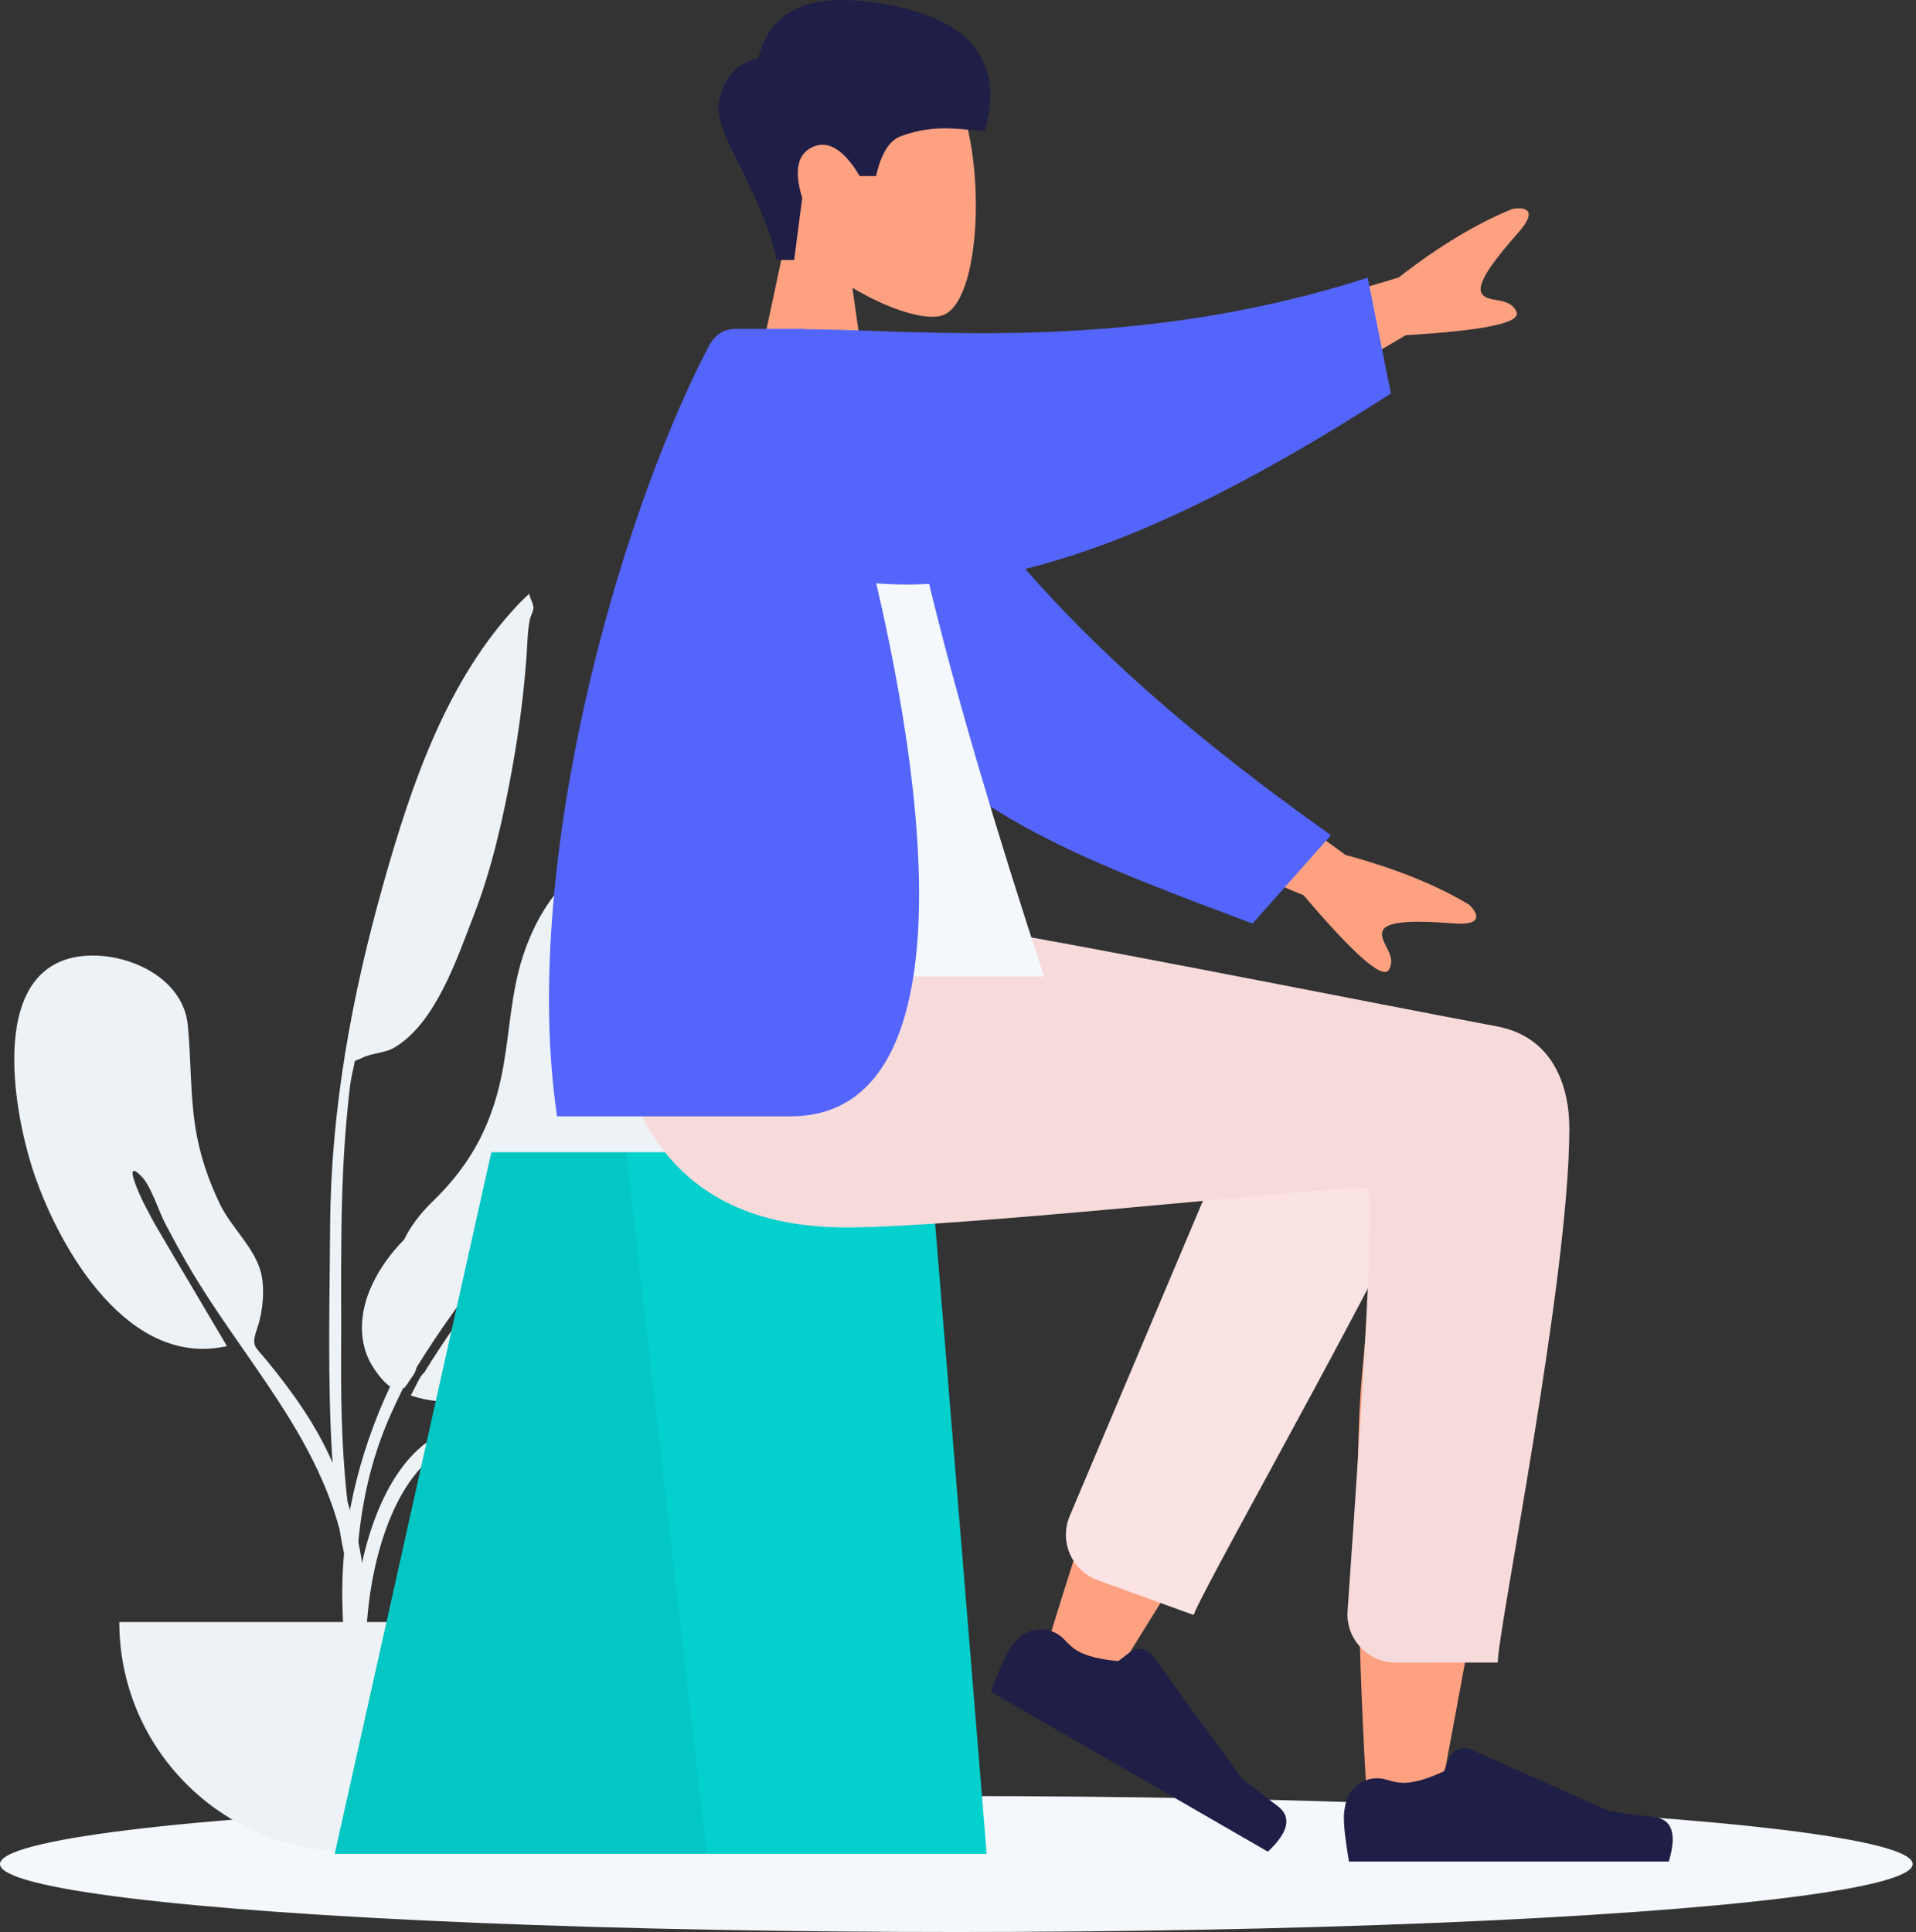 <?xml version="1.0" encoding="UTF-8"?>
<svg width="119px" height="120px" viewBox="0 0 119 120" version="1.1" xmlns="http://www.w3.org/2000/svg" xmlns:xlink="http://www.w3.org/1999/xlink">
    <rect x="0" y="0" width="119" height="120" fill="#333333" stroke="none"/>
    <!-- Generator: sketchtool 55.2 (78181) - https://sketchapp.com -->
    <title>706A0A15-7129-4383-AFF6-FAD86D4620AF</title>
    <desc>Created with sketchtool.</desc>
    <g id="Welcome" stroke="none" stroke-width="1" fill="none" fill-rule="evenodd">
        <g id="Homepage" transform="translate(-174, -7259)">
            <g id="FOOTER" transform="translate(-1, 7112)">
                <g id="CTA-Contact" transform="translate(175, 0)">
                    <g id="01---Illu" transform="translate(0, 147)">
                        <ellipse id="Sahdow" fill="#F4F8FC" cx="59.397" cy="115.779" rx="59.397" ry="4.221"></ellipse>
                        <g id="Plant" transform="translate(0, 36.784)" fill="#EDF2F7">
                            <path d="M15.582,22.043 C12.92,22.184 9.808,24.074 9.828,26.982 C9.842,29.094 10.125,31.173 10.027,33.294 C9.948,34.99 9.58,36.648 9.007,38.245 C8.456,39.781 7.126,41.179 6.91,42.78 C6.773,43.801 7.055,45.186 7.492,46.124 C8.022,47.265 7.796,47.194 7.091,48.272 C5.71,50.385 4.492,52.53 3.726,54.96 C2.623,58.46 2.081,62.473 3.006,66.081 C3.124,66.539 3.38,68.2 4.033,68.249 C4.763,68.305 4.328,67.385 4.257,67.08 C3.807,65.138 3.41,63.44 3.493,61.41 C3.816,53.578 8.815,47.915 11.73,40.99 C11.892,40.631 12.226,39.784 12.461,39.223 C12.832,38.337 13.126,36.695 13.682,36.009 C14.729,34.717 13.901,37.181 13.72,37.654 C13.491,38.252 13.237,38.889 12.994,39.417 C11.885,41.866 10.641,44.542 9.494,47.066 C15.677,47.807 19.166,40.101 20.285,35.159 C21.207,31.086 21.838,21.726 15.582,22.043" id="Leaf-Me-Alone!" transform="translate(11.7, 45.144) scale(-1, 1) rotate(6) translate(-11.7, -45.144) "></path>
                            <path d="M41.108,15.234 C36.658,15.587 33.8,18.524 32.47,22.631 C31.754,24.845 31.671,27.119 31.273,29.394 C30.674,32.816 29.384,35.41 26.865,37.848 C26.084,38.603 25.509,39.379 25.1,40.208 C24.289,41.036 23.582,41.974 23.063,43.12 C22.4,44.583 22.212,46.339 22.978,47.798 C23.184,48.19 23.697,48.977 24.229,49.335 C22.237,53.578 21.141,58.225 21.265,62.867 C21.34,65.669 21.476,68.471 21.636,71.27 C21.679,72.021 21.924,73.262 22.291,72.002 C22.627,70.849 22.206,69.04 22.167,67.836 C21.977,61.97 21.814,56.636 24.229,51.156 C24.482,50.581 24.751,50.012 25.03,49.446 C25.047,49.437 25.062,49.425 25.077,49.414 C25.088,49.422 25.098,49.431 25.108,49.439 C25.126,49.407 25.151,49.37 25.179,49.327 C25.259,49.244 25.329,49.14 25.396,49.023 C25.61,48.726 25.853,48.378 25.854,48.187 C25.854,48.185 25.853,48.183 25.853,48.182 C27.348,45.741 29.06,43.436 30.809,41.175 C30.796,41.192 32.706,38.591 32.411,40.029 C32.268,40.722 30.863,42.042 30.296,42.776 C29.041,44.41 27.567,46.479 26.342,48.48 C26.177,48.575 25.944,49.04 25.776,49.386 C25.683,49.562 25.596,49.739 25.511,49.893 C29.851,51.327 33.227,48.438 35.529,45.079 C35.532,45.075 35.534,45.071 35.537,45.067 C36.238,44.138 36.955,43.217 37.852,42.483 C39.348,41.258 40.949,41.042 42.713,40.44 C47.523,38.796 49.568,32.563 50.217,27.938 C50.95,22.721 47.366,14.72 41.108,15.234" id="Leaf-Me-Alone!"></path>
                            <path d="M36.483,1.615 C31.298,5.687 28.195,11.91 25.602,17.805 C22.706,24.39 20.451,31.172 19.4,38.294 C18.71,42.972 17.92,47.667 17.536,52.383 C17.399,54.058 17.331,55.746 17.363,57.426 C17.366,57.564 17.439,61.317 18.123,60.541 C18.512,60.1 18.054,56.649 18.062,56.087 C18.107,52.916 18.457,49.766 18.917,46.631 C19.674,41.47 20.244,36.309 21.491,31.236 C21.677,30.478 21.853,29.68 22.141,28.954 C22.447,28.182 22.151,28.496 22.827,28.268 C23.483,28.047 24.235,28.197 24.926,27.901 C27.665,26.725 29.509,22.975 30.877,20.536 C32.441,17.747 33.582,14.699 34.576,11.673 C35.307,9.45 35.918,7.224 36.409,4.936 C36.563,4.216 36.673,3.455 36.917,2.759 C36.983,2.571 37.224,2.256 37.241,2.084 C37.277,1.72 37.089,1.477 37.114,1.17 C36.9,1.314 36.69,1.462 36.483,1.615" id="Leaf-Me-Alone!" transform="translate(27.301, 30.908) rotate(-8) translate(-27.301, -30.908) "></path>
                            <path d="M7.41,63.962 C7.41,71.824 13.784,78.197 21.646,78.197 C29.508,78.197 35.881,71.824 35.881,63.962" id="Base"></path>
                            <path d="M22.788,64.007 L22.036,64.007 C22.088,63.063 22.157,62.121 22.314,61.188 C22.918,57.619 24.805,52.377 28.943,51.797 C29.095,51.776 29.657,51.772 30.337,51.812 C30.66,51.632 31.021,51.523 31.401,51.498 C34.924,51.238 38.859,54.08 40.558,57.038 C41.928,59.423 41.698,62.555 40.851,65.088 C40.285,66.785 39.048,69.203 36.986,69.227 C34.405,69.256 34.281,66.067 34.231,64.203 C34.165,61.724 33.851,59.565 31.898,57.875 C31.443,57.482 30.946,57.136 30.486,56.747 C29.766,56.14 28.97,55.518 28.878,54.513 C28.749,53.126 29.532,52.877 30.727,53.134 C30.931,53.178 32.983,54.099 32.679,53.371 C32.586,53.149 32.248,52.973 31.82,52.841 C30.713,52.72 29.394,52.581 29.014,52.664 C24.92,53.562 23.326,59.234 22.903,62.837 C22.857,63.226 22.82,63.616 22.788,64.007 Z" id="Leaf-Me-Alone!"></path>
                        </g>
                        <g id="Head/Front" transform="translate(44.623, 0)">
                            <g id="Head" transform="translate(1.39, 2.441)" fill="#FDA181">
                                <path d="M2.871,12.026 C1.27,10.14 0.186,7.829 0.367,5.239 C0.889,-2.223 11.242,-0.581 13.256,3.185 C15.27,6.951 15.031,16.504 12.428,17.177 C11.39,17.446 9.179,16.788 6.928,15.427 L8.341,25.454 L0,25.454 L2.871,12.026 Z"></path>
                            </g>
                            <path d="M3.621,16.147 C2.574,11.474 -0.409,8.289 0.047,6.2 C0.351,4.808 1.16,3.942 2.475,3.603 C3.155,0.842 5.349,-0.332 9.055,0.08 C14.616,0.699 18.009,3.015 16.544,8.113 C15.197,8.113 13.57,7.624 11.321,8.462 C10.608,8.728 10.097,9.552 9.79,10.934 L8.774,10.934 C7.788,9.293 6.815,8.691 5.856,9.125 C4.898,9.56 4.68,10.616 5.203,12.294 L4.702,16.147 L3.621,16.147 Z" id="Hair" fill="#1F1E46"></path>
                        </g>
                        <g id="Legs" transform="translate(20.503, 57.286)">
                            <g id="Seat" transform="translate(0.286, 14.283)">
                                <polygon id="Seat-Stuff" fill="#04D0CD" points="9.726 0 36.929 0 40.494 43.579 0 43.579"></polygon>
                                <polygon id="Seat-Stuff" fill-opacity="0.05" fill="#000000" points="9.726 0 18.093 0 23.1 43.579 0 43.579"></polygon>
                            </g>
                            <path d="M68.229,7.295 C71.129,5.556 75.995,7.79 75.992,10.276 C75.982,17.714 69.18,52.77 68.825,54.986 C68.47,57.202 64.666,57.787 64.445,54.993 C64.092,50.547 63.437,35.156 64.093,28.032 C64.363,25.091 64.654,22.291 64.941,19.792 C61.372,26.225 55.853,35.435 48.383,47.421 L44.328,45.572 C47.512,35.101 50.123,27.708 52.161,23.394 C55.651,16.008 58.923,9.683 60.3,7.455 C62.466,3.95 66.236,5.173 68.229,7.295 Z" id="Skin" fill="#FDA181"></path>
                            <path d="M51.167,40.213 L52.819,7.687 C54.113,1.516 65.028,4.373 65.021,7.679 C65.007,15.186 60.505,41.12 60.5,43.357 L54.168,43.365 C52.511,43.368 51.166,42.026 51.164,40.37 C51.164,40.317 51.165,40.265 51.167,40.213 Z" id="LegLower" fill="#FCE3E3" transform="translate(58.014, 23.711) rotate(20) translate(-58.014, -23.711) "></path>
                            <g id="Right-Shoe" transform="translate(51.55, 49.958) rotate(30) translate(-51.55, -49.958) translate(41.05, 45.958)" fill="#1F1E46">
                                <path d="M0.117,3.755 C0.039,4.091 9.09494702e-13,4.374 9.09494702e-13,4.606 C9.09494702e-13,5.24 0.106,6.164 0.317,7.38 C1.054,7.38 7.674,7.38 20.178,7.38 C20.694,5.677 20.396,4.758 19.284,4.622 C18.172,4.486 17.248,4.364 16.513,4.254 L7.89,0.418 C7.385,0.193 6.794,0.42 6.569,0.925 C6.566,0.933 6.562,0.941 6.559,0.95 L6.22,1.771 C5.19,2.25 4.354,2.49 3.71,2.49 C3.422,2.49 3.073,2.426 2.663,2.297 L2.663,2.297 C1.609,1.967 0.487,2.554 0.156,3.608 C0.141,3.657 0.128,3.705 0.117,3.755 Z" id="shoe"></path>
                            </g>
                            <g id="Right-Shoe" transform="translate(62.963, 50.959)" fill="#1F1E46">
                                <path d="M0.117,3.755 C0.039,4.091 0,4.374 0,4.606 C0,5.24 0.106,6.164 0.317,7.38 C1.054,7.38 7.674,7.38 20.178,7.38 C20.694,5.677 20.396,4.758 19.284,4.622 C18.172,4.486 17.248,4.364 16.513,4.254 L7.89,0.418 C7.385,0.193 6.794,0.42 6.569,0.925 C6.566,0.933 6.562,0.941 6.559,0.95 L6.22,1.771 C5.19,2.25 4.354,2.49 3.71,2.49 C3.422,2.49 3.073,2.426 2.663,2.297 L2.663,2.297 C1.609,1.967 0.487,2.554 0.156,3.608 C0.141,3.657 0.128,3.705 0.117,3.755 Z" id="shoe"></path>
                            </g>
                            <path d="M76.967,12.804 C76.967,22.141 72.525,43.92 72.522,45.976 L66.187,45.981 C64.531,45.982 63.186,44.64 63.185,42.983 C63.185,42.912 63.188,42.84 63.193,42.769 C64.416,25.467 64.835,16.717 64.452,16.519 C63.841,16.205 39.433,18.952 32.113,18.952 C21.557,18.952 17.19,12.308 16.835,0 L37.747,0 C42.004,0.455 64.213,4.926 72.461,6.462 C75.992,7.12 76.967,10.232 76.967,12.804 Z" id="Leg-and-Butt" fill="#F7DBDB"></path>
                        </g>
                        <g id="Body" transform="translate(33.769, 12.663)">
                            <path d="M39.712,8.589 L53.097,4.574 C55.594,2.632 57.949,1.212 60.163,0.314 C60.807,0.192 61.872,0.263 60.541,1.773 C59.209,3.282 57.876,4.93 58.256,5.563 C58.636,6.196 60.022,5.719 60.423,6.722 C60.69,7.39 58.395,7.869 53.537,8.158 L43.129,14.279 L39.712,8.589 Z M38.529,32.172 L49.794,40.437 C52.849,41.261 55.401,42.286 57.451,43.512 C57.935,43.953 58.52,44.846 56.512,44.692 C54.504,44.537 52.385,44.465 52.108,45.15 C51.831,45.834 53.046,46.653 52.486,47.576 C52.113,48.192 50.349,46.648 47.194,42.945 L36.039,38.323 L38.529,32.172 Z" id="Skin" fill="#FDA181"></path>
                            <path d="M16.948,13.288 C25.832,22.741 36.667,28.908 51.446,34.378 L48.163,40.937 C32.914,39.503 24.762,38.357 18.372,28.889 C16.768,26.513 13.902,18.336 12.184,14.09 L16.948,13.288 Z" id="Coat-Back" fill="#5465FC" transform="translate(31.815, 27.113) rotate(15) translate(-31.815, -27.113) "></path>
                            <path d="M3.884,47.992 L31.076,47.992 C24.916,29.221 21.77,16.337 21.637,9.341 C21.63,8.985 20.971,8.356 20.679,8.439 C18.546,9.04 16.264,8.815 13.833,7.763 C7.387,18.124 5.157,30.879 3.884,47.992 Z" id="Shirt" fill="#F4F8FC"></path>
                            <path d="M16.153,7.78 C23.947,7.844 36.593,9.266 51.177,4.587 L52.617,11.777 C41.594,18.861 30.433,24.349 20.653,23.569 C24.9,41.773 24.705,56.675 15.329,56.675 C10.851,56.675 6.018,56.675 0.83,56.675 C-1.472,41.211 4.579,19.77 10.19,8.955 C10.404,8.542 10.86,7.763 11.935,7.763 C12.871,7.763 14.275,7.763 16.148,7.763 C16.15,7.769 16.151,7.775 16.153,7.78 Z" id="Coat-Front" fill="#5465FC"></path>
                        </g>
                    </g>
                </g>
            </g>
        </g>
    </g>
</svg>